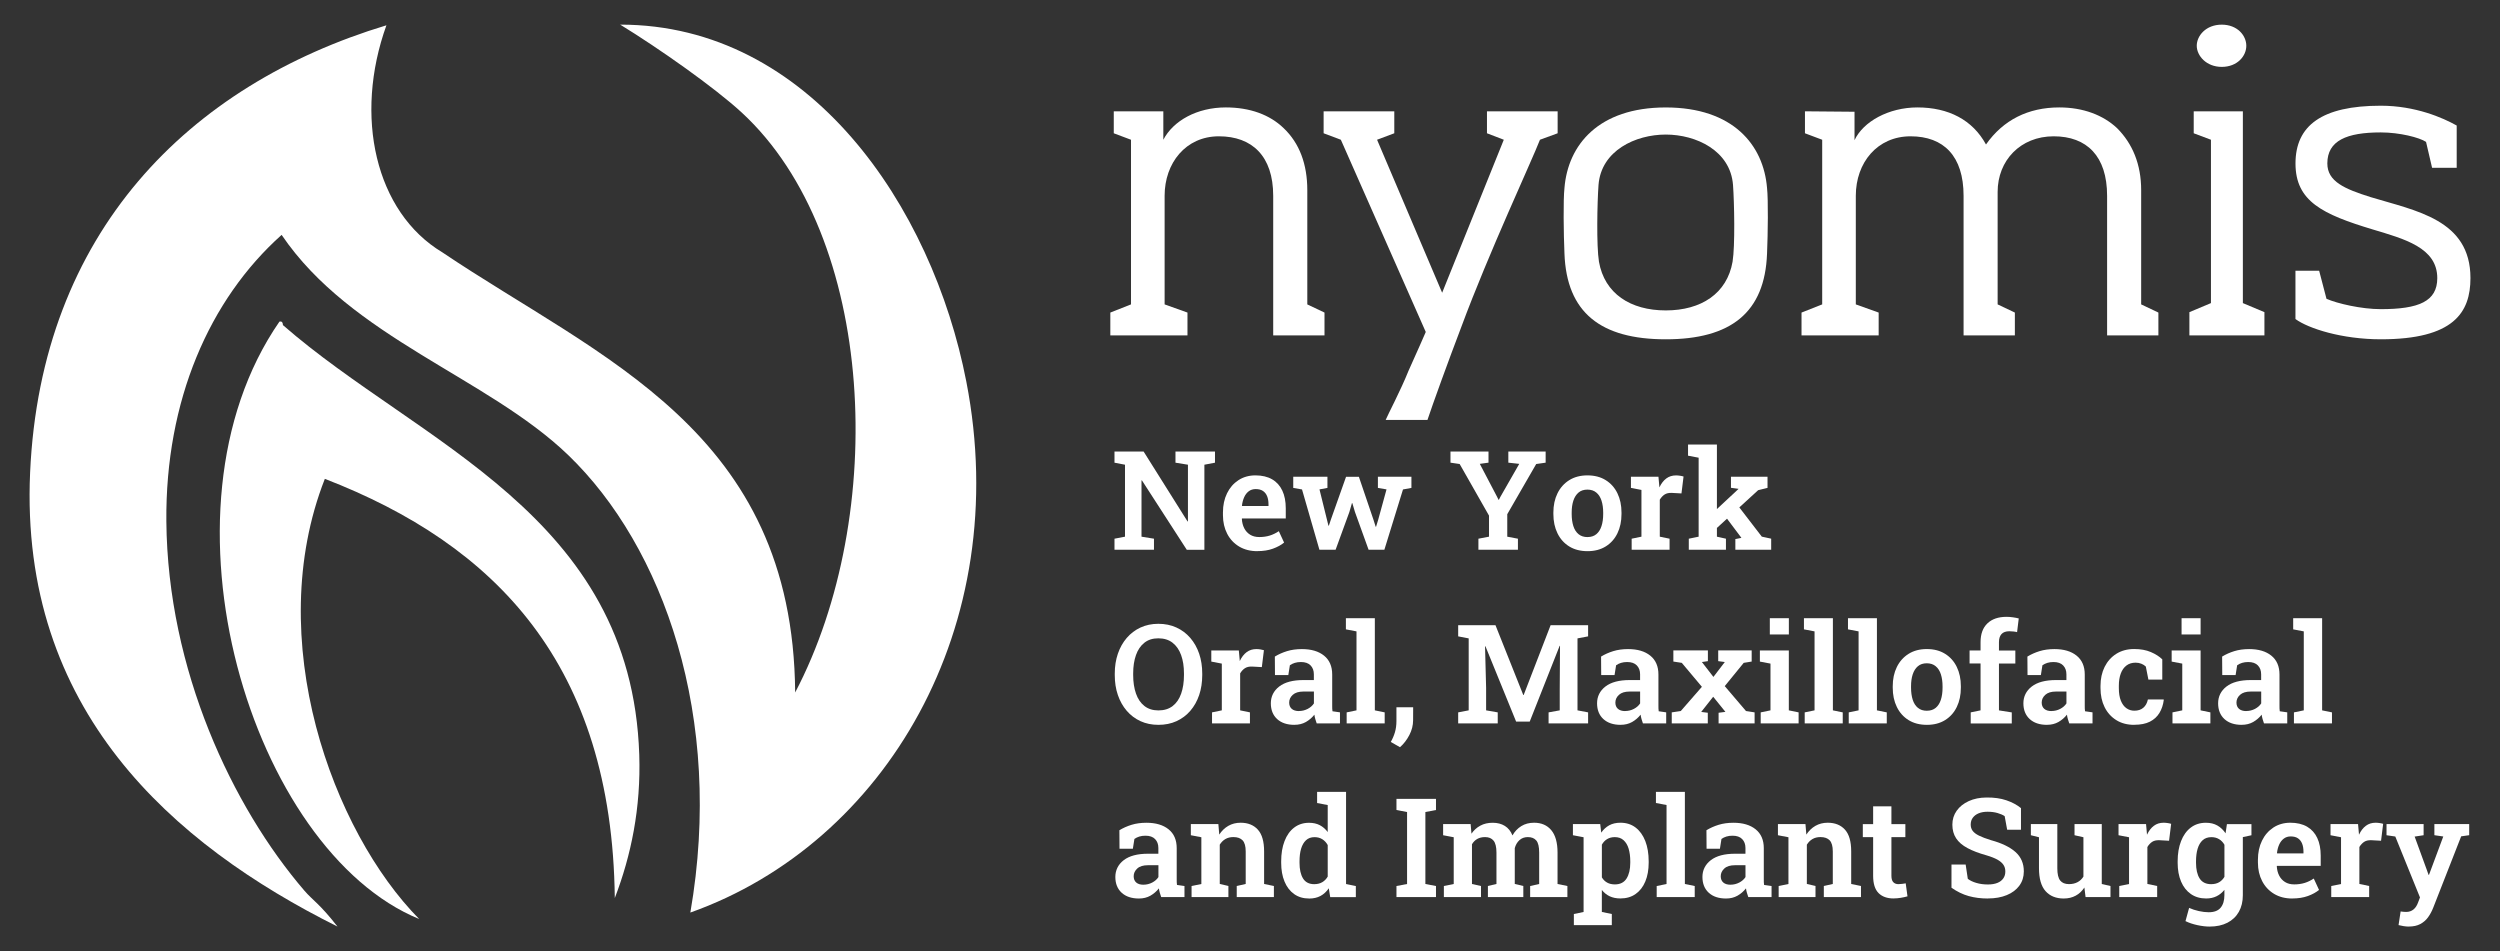 <?xml version="1.0" encoding="UTF-8"?>
<svg id="Layer_1" xmlns="http://www.w3.org/2000/svg" version="1.1" viewBox="0 0 792 301.35">
  <rect x="0" y="0" width="792" height="301.35" fill="#333333" stroke="none"/>
  <!-- Generator: Adobe Illustrator 29.4.0, SVG Export Plug-In . SVG Version: 2.1.0 Build 152)  -->
  <defs>
    <style>
      .st0 {
        fill-rule: evenodd;
      }

      .st0, .st1 {
        fill: #fff;
      }
    </style>
  </defs>
  <g>
    <path class="st1" d="M353.07,174.16v-3.5l3.33-.64v-22.8l-3.33-.64v-3.53h9.23l13.91,22.14.13-.02v-17.95l-3.95-.64v-3.53h12.52v3.53l-3.36.64v26.95h-5.58l-14.21-21.99-.13.02v17.82l3.95.64v3.5h-12.52Z"/>
    <path class="st1" d="M398.31,174.61c-2.19,0-4.11-.49-5.74-1.46-1.63-.98-2.9-2.32-3.79-4.04s-1.35-3.68-1.35-5.89v-.88c0-2.27.43-4.28,1.29-6.05.86-1.77,2.07-3.16,3.62-4.17s3.35-1.52,5.39-1.52,3.85.42,5.28,1.25,2.5,2.03,3.23,3.58c.73,1.55,1.09,3.42,1.09,5.6v3.23h-13.87l-.04.13c.06,1.11.31,2.1.75,2.96.44.86,1.06,1.54,1.86,2.04.8.5,1.77.75,2.91.75,1.21,0,2.32-.16,3.32-.47s1.96-.78,2.87-1.39l1.67,3.61c-.93.77-2.1,1.41-3.53,1.93-1.42.52-3.08.78-4.96.78ZM393.52,160.31h8.34v-.56c0-.97-.14-1.81-.43-2.53-.29-.72-.72-1.28-1.32-1.68-.59-.4-1.36-.6-2.3-.6-.85,0-1.59.23-2.2.69-.61.46-1.1,1.09-1.45,1.88-.36.79-.59,1.68-.71,2.68l.06.11Z"/>
    <path class="st1" d="M417.99,174.16l-5.51-19.1-2.78-.49v-3.53h10.83v3.53l-2.52.47,2.35,9.51.49,1.99h.13l.66-1.99,4.79-13.51h4.06l4.64,13.66.68,2.16h.13l.66-2.16,2.65-9.66-2.73-.47v-3.53h10.62v3.53l-2.67.49-5.9,19.1h-5l-4.32-11.97-.83-2.8-.13.02-.81,2.8-4.36,11.95h-5.13Z"/>
    <path class="st1" d="M468.36,174.16v-3.5l3.36-.64v-6.67l-9.3-16.35-2.91-.43v-3.53h12.05v3.53l-2.76.38,5.47,10.43.47.96.11-.02.47-.92,5.98-10.45-3.46-.38v-3.53h11.82v3.53l-2.99.43-9.17,15.9v7.12l3.38.64v3.5h-12.52Z"/>
    <path class="st1" d="M502.94,174.61c-2.26,0-4.2-.5-5.81-1.5s-2.85-2.38-3.72-4.16c-.87-1.77-1.3-3.81-1.3-6.12v-.45c0-2.29.43-4.32,1.3-6.09.87-1.77,2.11-3.16,3.72-4.17s3.53-1.52,5.77-1.52,4.18.5,5.79,1.51c1.61,1,2.85,2.39,3.71,4.16.86,1.77,1.29,3.8,1.29,6.11v.45c0,2.31-.43,4.35-1.29,6.12-.86,1.77-2.1,3.16-3.71,4.16-1.61,1-3.53,1.5-5.75,1.5ZM502.94,170.14c1.13,0,2.06-.31,2.79-.92.73-.61,1.28-1.47,1.63-2.57.36-1.1.53-2.38.53-3.81v-.45c0-1.42-.18-2.69-.53-3.78s-.9-1.96-1.65-2.57c-.74-.62-1.68-.93-2.82-.93s-2.08.31-2.81.93c-.73.62-1.28,1.48-1.64,2.57s-.53,2.36-.53,3.78v.45c0,1.45.18,2.73.53,3.83s.9,1.95,1.65,2.56c.74.61,1.69.92,2.84.92Z"/>
    <path class="st1" d="M516.91,174.16v-3.5l3.1-.64v-14.81l-3.33-.64v-3.53h8.72l.26,2.88.04.49c.58-1.24,1.31-2.18,2.18-2.83.87-.65,1.89-.97,3.08-.97.38,0,.8.03,1.25.1.45.06.83.15,1.14.25l-.66,5.36-3.06-.17c-.93-.04-1.69.13-2.28.51s-1.1.93-1.53,1.65v11.71l3.1.64v3.5h-12.01Z"/>
    <path class="st1" d="M535.01,174.16v-3.5l3.12-.64v-25.02l-3.36-.64v-3.53h9.15v29.19l2.86.64v3.5h-11.78ZM543.35,167.77l-2.69-3.46,10.04-9.36.06-.09-2.39-.32v-3.51h11.58v3.53l-2.97.73-13.63,12.48ZM549.76,174.16v-3.38l1.9-.38-.04-.09-5.04-6.71,3.61-3.93,7.95,10.34,2.97.64v3.5h-11.35Z"/>
    <path class="st1" d="M366.98,229.63c-2.08,0-3.97-.39-5.66-1.16-1.7-.78-3.15-1.87-4.37-3.29-1.22-1.42-2.15-3.08-2.81-5-.66-1.92-.98-4.02-.98-6.32v-.47c0-2.28.33-4.38.98-6.29.66-1.92,1.59-3.58,2.81-5,1.22-1.42,2.67-2.52,4.36-3.3,1.69-.78,3.57-1.18,5.65-1.18s4.04.39,5.74,1.18c1.7.78,3.17,1.88,4.39,3.3s2.16,3.08,2.81,5c.65,1.92.97,4.01.97,6.29v.47c0,2.29-.32,4.4-.97,6.32-.65,1.92-1.58,3.58-2.8,5-1.22,1.42-2.68,2.51-4.39,3.29-1.71.78-3.62,1.16-5.73,1.16ZM366.98,225.06c1.82,0,3.33-.47,4.53-1.4,1.2-.93,2.09-2.24,2.68-3.92.59-1.68.89-3.64.89-5.88v-.51c0-2.21-.3-4.15-.9-5.81-.6-1.67-1.5-2.97-2.7-3.91-1.2-.94-2.71-1.41-4.52-1.41s-3.24.47-4.42,1.4c-1.18.93-2.07,2.23-2.66,3.9-.59,1.67-.89,3.61-.89,5.83v.51c0,2.22.3,4.18.89,5.87.59,1.69,1.48,3,2.67,3.93,1.19.93,2.67,1.4,4.43,1.4Z"/>
    <path class="st1" d="M383.97,229.18v-3.5l3.1-.64v-14.81l-3.33-.64v-3.53h8.72l.26,2.88.04.49c.58-1.24,1.31-2.18,2.18-2.83.87-.65,1.89-.97,3.08-.97.38,0,.8.03,1.25.1s.83.15,1.14.25l-.66,5.36-3.06-.17c-.93-.04-1.68.13-2.28.51-.59.38-1.1.93-1.53,1.65v11.71l3.1.64v3.5h-12.01Z"/>
    <path class="st1" d="M410.08,229.63c-2.32,0-4.15-.61-5.48-1.83s-2-2.89-2-5.01.89-3.95,2.66-5.31c1.77-1.36,4.33-2.04,7.68-2.04h3.29v-1.82c0-1.17-.35-2.11-1.04-2.82-.69-.71-1.71-1.07-3.05-1.07-.73,0-1.38.09-1.96.27-.58.18-1.09.43-1.55.76l-.49,3.1h-4.23l-.04-5.86c1.17-.71,2.45-1.29,3.86-1.72,1.4-.43,2.97-.65,4.69-.65,2.98,0,5.32.69,7.04,2.08,1.72,1.39,2.58,3.38,2.58,5.97v9.85c0,.31,0,.62.01.92,0,.3.03.59.08.88l2.37.34v3.5h-7.37c-.16-.44-.3-.89-.44-1.36-.14-.46-.23-.93-.29-1.4-.76.95-1.66,1.73-2.7,2.32-1.05.59-2.25.89-3.62.89ZM411.52,225.25c.98,0,1.91-.23,2.77-.68.86-.46,1.51-1.03,1.96-1.73v-3.76h-3.31c-1.5,0-2.63.35-3.39,1.04s-1.14,1.51-1.14,2.45c0,.85.27,1.52.81,1.99.54.47,1.31.71,2.31.71Z"/>
    <path class="st1" d="M426.62,229.18v-3.5l3.12-.64v-25.02l-3.36-.64v-3.53h9.17v29.19l3.12.64v3.5h-12.05Z"/>
    <path class="st1" d="M443.53,236.72l-2.93-1.67c.57-1,1.01-2.03,1.32-3.09.31-1.06.47-2.23.47-3.52v-4.38h5.3l-.02,4.12c0,1.61-.4,3.17-1.19,4.69-.79,1.52-1.78,2.8-2.96,3.84Z"/>
    <path class="st1" d="M461.95,229.18v-3.5l3.33-.64v-22.8l-3.33-.64v-3.53h11.82l8.8,22.1h.13l8.53-22.1h11.88v3.53l-3.36.64v22.8l3.36.64v3.5h-12.52v-3.5l3.53-.64v-6.6l.09-13.83-.11-.02-9.49,24.02h-4.3l-9.72-23.87-.13.02.34,13.16v7.12l3.68.64v3.5h-12.52Z"/>
    <path class="st1" d="M513.43,229.63c-2.32,0-4.15-.61-5.48-1.83s-2-2.89-2-5.01.89-3.95,2.66-5.31c1.77-1.36,4.33-2.04,7.68-2.04h3.29v-1.82c0-1.17-.35-2.11-1.04-2.82-.69-.71-1.71-1.07-3.05-1.07-.73,0-1.38.09-1.96.27-.58.18-1.09.43-1.55.76l-.49,3.1h-4.23l-.04-5.86c1.17-.71,2.45-1.29,3.86-1.72,1.4-.43,2.97-.65,4.69-.65,2.98,0,5.32.69,7.04,2.08,1.72,1.39,2.58,3.38,2.58,5.97v9.85c0,.31,0,.62.01.92,0,.3.03.59.08.88l2.37.34v3.5h-7.37c-.16-.44-.3-.89-.44-1.36-.14-.46-.23-.93-.29-1.4-.76.95-1.66,1.73-2.7,2.32-1.05.59-2.25.89-3.62.89ZM514.86,225.25c.98,0,1.91-.23,2.77-.68.86-.46,1.51-1.03,1.96-1.73v-3.76h-3.31c-1.5,0-2.63.35-3.39,1.04s-1.14,1.51-1.14,2.45c0,.85.27,1.52.81,1.99.54.47,1.31.71,2.31.71Z"/>
    <path class="st1" d="M529.61,229.18v-3.5l2.86-.43,6.69-7.67-6.37-7.59-2.67-.41v-3.53h10.94v3.4l-1.9.28,3.65,4.72,3.61-4.72-2.09-.28v-3.4h10.6v3.53l-2.52.41-6.01,7.37,6.73,7.89,2.73.43v3.5h-11.41v-3.38l2.16-.28-3.87-4.79-3.8,4.81,2.09.26v3.38h-11.43Z"/>
    <path class="st1" d="M557.79,229.18v-3.5l3.1-.64v-14.81l-3.36-.64v-3.53h9.17v18.98l3.1.64v3.5h-12.01ZM560.68,200.99v-5.15h6.03v5.15h-6.03Z"/>
    <path class="st1" d="M571.73,229.18v-3.5l3.12-.64v-25.02l-3.36-.64v-3.53h9.17v29.19l3.12.64v3.5h-12.05Z"/>
    <path class="st1" d="M585.68,229.18v-3.5l3.12-.64v-25.02l-3.36-.64v-3.53h9.17v29.19l3.12.64v3.5h-12.05Z"/>
    <path class="st1" d="M610.45,229.63c-2.26,0-4.2-.5-5.81-1.5s-2.85-2.38-3.72-4.16c-.87-1.77-1.3-3.81-1.3-6.12v-.45c0-2.29.43-4.32,1.3-6.09.87-1.77,2.11-3.16,3.72-4.17s3.53-1.52,5.77-1.52,4.18.5,5.79,1.51c1.61,1,2.85,2.39,3.71,4.16.86,1.77,1.29,3.8,1.29,6.11v.45c0,2.31-.43,4.35-1.29,6.12-.86,1.77-2.1,3.16-3.71,4.16-1.61,1-3.53,1.5-5.75,1.5ZM610.45,225.16c1.13,0,2.06-.31,2.79-.92.73-.61,1.28-1.47,1.63-2.57.36-1.1.53-2.38.53-3.81v-.45c0-1.42-.18-2.69-.53-3.78s-.9-1.96-1.65-2.57c-.74-.62-1.68-.93-2.82-.93s-2.08.31-2.81.93c-.73.62-1.28,1.48-1.64,2.57s-.53,2.36-.53,3.78v.45c0,1.45.18,2.73.53,3.83s.9,1.95,1.65,2.56c.74.61,1.69.92,2.84.92Z"/>
    <path class="st1" d="M624.32,229.18v-3.5l3.12-.64v-14.85h-3.48v-4.12h3.48v-2.63c0-2.58.72-4.56,2.17-5.95,1.45-1.39,3.47-2.08,6.08-2.08.61,0,1.27.05,1.98.15.71.1,1.33.22,1.87.36l-.53,4.34c-.31-.09-.69-.15-1.13-.2s-.88-.08-1.32-.08c-1.11,0-1.94.3-2.48.89-.54.59-.81,1.45-.81,2.58v2.63h5.19v4.12h-5.19v14.85l4.06.64v3.5h-12.99Z"/>
    <path class="st1" d="M648.49,229.63c-2.32,0-4.15-.61-5.48-1.83s-2-2.89-2-5.01.89-3.95,2.66-5.31c1.77-1.36,4.33-2.04,7.68-2.04h3.29v-1.82c0-1.17-.35-2.11-1.04-2.82-.69-.71-1.71-1.07-3.05-1.07-.73,0-1.38.09-1.96.27-.58.18-1.09.43-1.55.76l-.49,3.1h-4.23l-.04-5.86c1.17-.71,2.45-1.29,3.86-1.72,1.4-.43,2.97-.65,4.69-.65,2.98,0,5.32.69,7.04,2.08,1.72,1.39,2.58,3.38,2.58,5.97v9.85c0,.31,0,.62.01.92,0,.3.03.59.08.88l2.37.34v3.5h-7.37c-.16-.44-.3-.89-.44-1.36-.14-.46-.23-.93-.29-1.4-.76.95-1.66,1.73-2.7,2.32-1.05.59-2.25.89-3.62.89ZM649.92,225.25c.98,0,1.91-.23,2.77-.68.86-.46,1.51-1.03,1.96-1.73v-3.76h-3.31c-1.5,0-2.63.35-3.39,1.04s-1.14,1.51-1.14,2.45c0,.85.27,1.52.81,1.99.54.47,1.31.71,2.31.71Z"/>
    <path class="st1" d="M676.14,229.63c-2.19,0-4.09-.49-5.69-1.49-1.6-.99-2.84-2.36-3.71-4.11-.87-1.75-1.3-3.77-1.3-6.05v-.71c0-2.25.44-4.25,1.31-6.01.88-1.75,2.11-3.13,3.71-4.14,1.6-1,3.48-1.51,5.64-1.51,2.04,0,3.8.32,5.29.96,1.49.64,2.7,1.41,3.62,2.31v6.41h-4.4l-.81-4.12c-.37-.37-.84-.67-1.41-.9-.57-.23-1.18-.34-1.82-.34-1.15,0-2.13.3-2.92.91-.79.61-1.39,1.45-1.79,2.54-.41,1.09-.61,2.38-.61,3.88v.71c0,1.61.21,2.95.64,4.01.43,1.06,1.02,1.86,1.76,2.38.75.53,1.59.79,2.51.79,1.17,0,2.11-.31,2.84-.93.73-.62,1.21-1.49,1.45-2.62h4.98l.06.13c-.2,1.57-.66,2.95-1.38,4.13-.72,1.19-1.73,2.11-3.03,2.77-1.3.66-2.95.98-4.95.98Z"/>
    <path class="st1" d="M688.24,229.18v-3.5l3.1-.64v-14.81l-3.36-.64v-3.53h9.17v18.98l3.1.64v3.5h-12.01ZM691.12,200.99v-5.15h6.03v5.15h-6.03Z"/>
    <path class="st1" d="M710.18,229.63c-2.32,0-4.15-.61-5.48-1.83s-2-2.89-2-5.01.89-3.95,2.66-5.31c1.77-1.36,4.33-2.04,7.68-2.04h3.29v-1.82c0-1.17-.35-2.11-1.04-2.82-.69-.71-1.71-1.07-3.05-1.07-.73,0-1.38.09-1.96.27-.58.18-1.09.43-1.55.76l-.49,3.1h-4.23l-.04-5.86c1.17-.71,2.45-1.29,3.86-1.72,1.4-.43,2.97-.65,4.69-.65,2.98,0,5.32.69,7.04,2.08,1.72,1.39,2.58,3.38,2.58,5.97v9.85c0,.31,0,.62.01.92,0,.3.03.59.08.88l2.37.34v3.5h-7.37c-.16-.44-.3-.89-.44-1.36-.14-.46-.23-.93-.29-1.4-.76.95-1.66,1.73-2.7,2.32-1.05.59-2.25.89-3.62.89ZM711.62,225.25c.98,0,1.91-.23,2.77-.68.86-.46,1.51-1.03,1.96-1.73v-3.76h-3.31c-1.5,0-2.63.35-3.39,1.04s-1.14,1.51-1.14,2.45c0,.85.27,1.52.81,1.99.54.47,1.31.71,2.31.71Z"/>
    <path class="st1" d="M726.72,229.18v-3.5l3.12-.64v-25.02l-3.36-.64v-3.53h9.17v29.19l3.12.64v3.5h-12.05Z"/>
    <path class="st1" d="M360.82,284.65c-2.32,0-4.15-.61-5.48-1.83-1.33-1.22-2-2.89-2-5.01s.89-3.95,2.66-5.31c1.77-1.36,4.33-2.04,7.68-2.04h3.29v-1.82c0-1.17-.35-2.11-1.04-2.82-.69-.71-1.71-1.07-3.04-1.07-.73,0-1.38.09-1.96.27-.58.18-1.09.43-1.55.76l-.49,3.1h-4.23l-.04-5.86c1.17-.71,2.45-1.29,3.86-1.72,1.4-.43,2.97-.65,4.69-.65,2.98,0,5.32.69,7.04,2.08,1.72,1.39,2.57,3.38,2.57,5.97v9.85c0,.31,0,.62.01.92s.03.59.08.88l2.37.34v3.51h-7.37c-.16-.44-.3-.89-.44-1.36-.14-.46-.23-.93-.29-1.4-.76.95-1.66,1.73-2.7,2.32-1.05.59-2.25.89-3.62.89ZM362.26,280.27c.98,0,1.91-.23,2.77-.68.86-.46,1.51-1.03,1.96-1.73v-3.76h-3.31c-1.5,0-2.63.34-3.39,1.04s-1.14,1.51-1.14,2.45c0,.85.27,1.52.81,1.99.54.47,1.31.7,2.31.7Z"/>
    <path class="st1" d="M377.49,284.2v-3.51l3.1-.64v-14.81l-3.33-.64v-3.53h8.72l.28,3.33c.77-1.18,1.73-2.11,2.87-2.77,1.15-.66,2.45-.99,3.9-.99,2.32,0,4.14.73,5.46,2.19,1.32,1.46,1.98,3.75,1.98,6.87v10.34l3.1.64v3.51h-11.77v-3.51l2.84-.64v-10.3c0-1.65-.33-2.82-.98-3.52-.66-.69-1.63-1.04-2.93-1.04-.97,0-1.81.21-2.53.63-.72.42-1.31,1.02-1.78,1.78v12.44l2.74.64v3.51h-11.65Z"/>
    <path class="st1" d="M414.72,284.65c-1.84,0-3.42-.47-4.74-1.41-1.32-.94-2.34-2.26-3.04-3.96-.71-1.7-1.06-3.69-1.06-5.95v-.45c0-2.44.35-4.57,1.06-6.41.7-1.84,1.72-3.27,3.04-4.28,1.33-1.02,2.9-1.53,4.72-1.53,1.31,0,2.45.25,3.42.76.97.51,1.8,1.23,2.5,2.17v-8.55l-3.36-.64v-3.53h9.17v29.19l3.1.64v3.51h-8.12l-.45-2.8c-.73,1.07-1.6,1.88-2.63,2.43s-2.23.82-3.61.82ZM416.41,280.1c.95,0,1.78-.21,2.48-.62.7-.41,1.28-1,1.73-1.77v-10c-.44-.78-1.01-1.4-1.71-1.84-.7-.44-1.52-.66-2.46-.66-1.1,0-2,.32-2.7.97-.7.65-1.22,1.55-1.56,2.69-.34,1.15-.5,2.48-.5,4.01v.45c0,2.09.37,3.75,1.11,4.96.74,1.21,1.94,1.82,3.61,1.82Z"/>
    <path class="st1" d="M442.4,284.2v-3.51l3.36-.64v-22.8l-3.36-.64v-3.53h12.52v3.53l-3.36.64v22.8l3.36.64v3.51h-12.52Z"/>
    <path class="st1" d="M457.42,284.2v-3.51l3.12-.64v-14.81l-3.36-.64v-3.53h8.72l.26,3.04c.75-1.1,1.7-1.95,2.82-2.55,1.12-.61,2.43-.91,3.91-.91s2.78.33,3.85,1c1.07.67,1.87,1.67,2.41,3.01.71-1.25,1.65-2.24,2.8-2.95,1.15-.71,2.5-1.07,4.04-1.07,2.31,0,4.13.78,5.45,2.35,1.32,1.57,1.99,3.95,1.99,7.14v9.92l3.12.64v3.51h-11.8v-3.51l2.86-.64v-9.94c0-1.84-.3-3.12-.91-3.84s-1.5-1.08-2.68-1.08c-1.07,0-1.96.33-2.67.98-.71.65-1.2,1.5-1.47,2.52v11.35l2.71.64v3.51h-11.22v-3.51l2.71-.64v-9.94c0-1.77-.31-3.03-.92-3.78-.61-.75-1.51-1.13-2.69-1.13-.97,0-1.79.2-2.48.59-.68.39-1.24.95-1.67,1.68v12.59l2.86.64v3.51h-11.78Z"/>
    <path class="st1" d="M498.6,293.09v-3.53l3.08-.64v-23.68l-3.38-.64v-3.53h8.65l.32,2.71c.7-1.01,1.55-1.79,2.54-2.33,1-.54,2.18-.81,3.55-.81,1.87,0,3.46.51,4.8,1.53,1.33,1.02,2.35,2.45,3.07,4.28.71,1.84,1.07,3.98,1.07,6.41v.45c0,2.26-.36,4.25-1.07,5.95-.71,1.7-1.73,3.02-3.07,3.96-1.33.94-2.94,1.41-4.82,1.41-1.28,0-2.41-.23-3.38-.68-.97-.46-1.8-1.12-2.5-2.01v6.97l3.16.64v3.53h-12.03ZM511.59,280.18c1.68,0,2.91-.62,3.7-1.86.78-1.24,1.18-2.91,1.18-5v-.45c0-1.52-.18-2.86-.52-4.01s-.89-2.04-1.61-2.69-1.65-.97-2.78-.97c-.93,0-1.73.21-2.43.63-.69.42-1.24,1.01-1.66,1.76v10.36c.41.71.97,1.26,1.66,1.65s1.51.58,2.47.58Z"/>
    <path class="st1" d="M524.84,284.2v-3.51l3.12-.64v-25.02l-3.36-.64v-3.53h9.17v29.19l3.12.64v3.51h-12.05Z"/>
    <path class="st1" d="M546.81,284.65c-2.32,0-4.15-.61-5.48-1.83-1.33-1.22-2-2.89-2-5.01s.89-3.95,2.66-5.31c1.77-1.36,4.33-2.04,7.68-2.04h3.29v-1.82c0-1.17-.35-2.11-1.04-2.82-.69-.71-1.71-1.07-3.05-1.07-.73,0-1.38.09-1.96.27-.58.18-1.09.43-1.55.76l-.49,3.1h-4.23l-.04-5.86c1.17-.71,2.45-1.29,3.86-1.72,1.4-.43,2.97-.65,4.69-.65,2.98,0,5.32.69,7.04,2.08s2.58,3.38,2.58,5.97v9.85c0,.31,0,.62.01.92s.03.59.08.88l2.37.34v3.51h-7.37c-.16-.44-.3-.89-.44-1.36s-.23-.93-.29-1.4c-.76.95-1.66,1.73-2.7,2.32-1.05.59-2.25.89-3.62.89ZM548.24,280.27c.98,0,1.91-.23,2.77-.68.86-.46,1.51-1.03,1.96-1.73v-3.76h-3.31c-1.5,0-2.63.34-3.39,1.04s-1.14,1.51-1.14,2.45c0,.85.27,1.52.81,1.99.54.47,1.31.7,2.31.7Z"/>
    <path class="st1" d="M563.48,284.2v-3.51l3.1-.64v-14.81l-3.33-.64v-3.53h8.72l.28,3.33c.77-1.18,1.73-2.11,2.87-2.77,1.15-.66,2.45-.99,3.9-.99,2.32,0,4.14.73,5.46,2.19,1.32,1.46,1.98,3.75,1.98,6.87v10.34l3.1.64v3.51h-11.77v-3.51l2.84-.64v-10.3c0-1.65-.33-2.82-.98-3.52-.66-.69-1.63-1.04-2.93-1.04-.97,0-1.81.21-2.53.63-.72.42-1.31,1.02-1.78,1.78v12.44l2.74.64v3.51h-11.65Z"/>
    <path class="st1" d="M599.89,284.63c-2.05,0-3.64-.57-4.78-1.72-1.13-1.15-1.7-2.97-1.7-5.46v-12.25h-3.27v-4.12h3.27v-5.64h5.79v5.64h4.42v4.12h-4.42v12.25c0,.94.2,1.62.6,2.03.4.41.93.62,1.6.62.37,0,.78-.03,1.22-.09.44-.06.81-.11,1.11-.17l.56,4.12c-.64.19-1.35.34-2.13.47s-1.54.19-2.28.19Z"/>
    <path class="st1" d="M629.77,284.65c-2.21,0-4.24-.26-6.1-.78s-3.67-1.4-5.44-2.64v-7.35h4.49l.68,4.53c.7.54,1.61.98,2.72,1.3,1.12.33,2.33.49,3.64.49,1.2,0,2.2-.17,3.02-.5s1.44-.81,1.87-1.43c.43-.62.64-1.34.64-2.17s-.19-1.5-.58-2.1-1.02-1.15-1.89-1.65c-.88-.49-2.06-.96-3.56-1.4-2.39-.67-4.39-1.43-5.98-2.29s-2.79-1.88-3.58-3.09c-.79-1.2-1.19-2.64-1.19-4.31s.46-3.14,1.38-4.43c.92-1.29,2.19-2.3,3.83-3.05,1.63-.74,3.51-1.12,5.63-1.13,2.36-.03,4.45.26,6.26.88,1.81.61,3.36,1.44,4.64,2.48v6.84h-4.38l-.79-4.3c-.57-.38-1.32-.71-2.24-.98-.93-.27-1.99-.41-3.2-.41-1.04,0-1.96.16-2.76.48-.8.32-1.42.79-1.88,1.4-.46.61-.68,1.35-.68,2.2,0,.74.2,1.39.6,1.94.4.56,1.07,1.07,2.01,1.54s2.21.95,3.83,1.45c3.41.93,5.99,2.18,7.75,3.75s2.64,3.62,2.64,6.12c0,1.74-.47,3.25-1.42,4.54s-2.27,2.29-3.98,2.99c-1.7.7-3.69,1.06-5.97,1.06Z"/>
    <path class="st1" d="M653.81,284.65c-2.46,0-4.39-.78-5.78-2.34-1.39-1.56-2.08-3.98-2.08-7.28v-9.79l-2.57-.64v-3.53h8.38v14c0,1.82.3,3.12.91,3.88.61.76,1.54,1.14,2.79,1.14,1.04,0,1.94-.21,2.71-.62.77-.41,1.39-1,1.86-1.77v-12.46l-2.82-.64v-3.53h8.63v18.98l2.76.64v3.51h-7.89l-.38-3.03c-.73,1.12-1.64,1.99-2.75,2.58-1.1.6-2.36.9-3.77.9Z"/>
    <path class="st1" d="M671.38,284.2v-3.51l3.1-.64v-14.81l-3.33-.64v-3.53h8.72l.26,2.88.04.49c.58-1.24,1.31-2.18,2.18-2.83.87-.65,1.89-.97,3.08-.97.38,0,.8.03,1.25.1.45.06.83.15,1.14.25l-.66,5.36-3.06-.17c-.93-.04-1.69.13-2.28.51s-1.1.93-1.53,1.64v11.71l3.1.64v3.51h-12.01Z"/>
    <path class="st1" d="M699.99,293.54c-1.15,0-2.44-.15-3.87-.46-1.42-.31-2.68-.73-3.76-1.27l1.15-4.19c.95.43,1.98.77,3.09,1.01s2.14.37,3.11.37c1.72,0,2.99-.48,3.78-1.43.8-.95,1.2-2.29,1.2-4v-1.67c-.7.88-1.52,1.56-2.48,2.03s-2.05.71-3.29.71c-1.88,0-3.5-.47-4.85-1.41-1.35-.94-2.39-2.26-3.11-3.96s-1.08-3.69-1.08-5.95v-.45c0-2.44.36-4.57,1.08-6.41s1.74-3.27,3.08-4.28c1.33-1.02,2.93-1.53,4.8-1.53,1.4,0,2.6.29,3.62.87,1.02.58,1.88,1.4,2.6,2.47l.43-2.91h5.04v22.52c0,2.02-.42,3.78-1.26,5.27-.84,1.49-2.05,2.64-3.62,3.45s-3.46,1.22-5.65,1.22ZM700.55,280.1c.95,0,1.77-.2,2.46-.6.68-.4,1.25-.97,1.69-1.71v-10.17c-.43-.75-.99-1.35-1.69-1.77-.7-.43-1.51-.64-2.44-.64-1.12,0-2.05.32-2.77.97s-1.25,1.55-1.59,2.69-.51,2.48-.51,4.01v.45c0,2.09.38,3.75,1.14,4.96.76,1.21,2,1.82,3.71,1.82ZM709.76,265.35l-2.48-4.27h5.98v3.53l-3.51.75Z"/>
    <path class="st1" d="M726.19,284.65c-2.19,0-4.11-.49-5.74-1.46-1.63-.98-2.9-2.32-3.79-4.04-.9-1.72-1.35-3.68-1.35-5.89v-.88c0-2.27.43-4.28,1.29-6.05s2.07-3.15,3.62-4.17c1.55-1.01,3.35-1.52,5.38-1.52s3.85.42,5.28,1.25c1.42.83,2.5,2.03,3.23,3.58s1.09,3.42,1.09,5.6v3.23h-13.87l-.04.13c.06,1.11.31,2.1.75,2.96.44.86,1.06,1.54,1.86,2.04.8.5,1.77.75,2.91.75,1.21,0,2.32-.16,3.32-.47,1-.31,1.96-.78,2.87-1.39l1.67,3.61c-.93.77-2.1,1.41-3.53,1.93s-3.08.78-4.96.78ZM721.4,270.35h8.34v-.56c0-.97-.14-1.81-.43-2.53-.29-.72-.72-1.28-1.31-1.68-.59-.4-1.36-.6-2.3-.6-.85,0-1.59.23-2.2.7-.61.46-1.1,1.09-1.45,1.88-.36.79-.59,1.69-.7,2.68l.06.11Z"/>
    <path class="st1" d="M738.54,284.2v-3.51l3.1-.64v-14.81l-3.33-.64v-3.53h8.72l.26,2.88.04.49c.58-1.24,1.31-2.18,2.18-2.83.87-.65,1.89-.97,3.08-.97.38,0,.8.03,1.25.1.45.06.83.15,1.14.25l-.66,5.36-3.06-.17c-.93-.04-1.69.13-2.28.51s-1.1.93-1.53,1.64v11.71l3.1.64v3.51h-12.01Z"/>
    <path class="st1" d="M763.08,293.54c-.48,0-1.02-.05-1.61-.14-.59-.09-1.13-.2-1.61-.33l.66-4.32c.26.04.56.08.91.11.35.03.63.04.84.04.91,0,1.68-.26,2.31-.77.63-.51,1.11-1.24,1.45-2.18l.62-1.64-7.82-19.3-2.78-.41v-3.53h11.75v3.53l-2.84.43,3.83,10.49.58,1.64h.13l4.53-12.16-2.82-.41v-3.53h11.03v3.53l-2.54.36-8.89,22.7c-.43,1.08-.97,2.07-1.61,2.96s-1.47,1.6-2.46,2.13c-.99.53-2.21.79-3.64.79Z"/>
  </g>
  <g>
    <path class="st1" d="M414.14,96.43l5.46,2.59v7.24h-16.25v-44.24c0-12.56-6.69-18.84-17.2-18.84s-17.2,8.47-17.2,18.84v34.41l7.24,2.59v7.24h-24.44v-7.24l6.55-2.59v-52.16l-5.46-2.05v-6.96h15.7v9.01c3.14-6.01,10.65-10.24,19.8-10.24,7.65,0,13.93,2.32,18.3,6.55,5.05,4.78,7.51,11.47,7.51,19.66v36.18Z"/>
    <path class="st1" d="M493.46,35.26v6.96l-5.6,2.05c-2.59,6.69-16.25,35.91-24.85,59.13-4.37,11.47-9.01,24.3-10.79,29.63h-13.24c.68-1.64,4.78-9.42,7.24-15.57,2.19-4.78,5.46-12.29,5.46-12.29l-26.9-60.9-5.46-2.05v-6.96h22.39v6.96l-5.46,2.05,20.62,48.47,19.53-48.47-5.33-2.05v-6.96h22.39Z"/>
    <path class="st1" d="M527.71,107.49c-20.62,0-31.41-8.47-32.09-27.17-.27-6.28-.41-17.07,0-20.75,1.09-13.65,10.79-25.53,32.09-25.53s30.99,11.88,32.09,25.53c.41,3.69.27,14.47,0,20.75-.68,18.71-11.47,27.17-32.09,27.17ZM527.71,42.63c-9.56,0-20.48,5.05-21.3,15.98-.41,5.6-.68,19.25.14,24.3,1.77,10.1,9.97,15.43,21.17,15.43s19.39-5.33,21.16-15.43c.82-5.05.55-18.71.14-24.3-.82-10.92-11.74-15.98-21.3-15.98Z"/>
    <path class="st1" d="M678.32,96.43l5.46,2.59v7.24h-16.25v-44.24c0-12.56-6.42-18.84-16.93-18.84s-17.75,7.65-17.75,17.61v35.64l5.46,2.59v7.24h-16.25v-44.24c0-12.56-6.28-18.84-16.8-18.84s-17.34,8.33-17.34,18.84v34.41l7.24,2.59v7.24h-24.44v-7.24l6.55-2.59v-52.16l-5.46-2.05v-6.96l15.7.14v9.01c2.73-5.87,10.79-10.38,19.94-10.38,9.83,0,17.48,3.96,21.71,11.74,5.46-7.78,13.38-11.74,23.21-11.74,7.65,0,13.93,2.46,18.3,6.55,4.92,4.92,7.65,11.47,7.65,19.66v36.18Z"/>
    <path class="st1" d="M717.36,106.26h-23.76v-7.37l6.83-2.87v-51.75l-5.46-2.05v-6.96h15.57v60.76l6.83,2.87v7.37ZM703.85,7.81c4.92,0,7.78,3.41,7.78,6.69s-2.87,6.69-7.78,6.69-7.92-3.55-7.92-6.69,2.87-6.69,7.92-6.69Z"/>
    <path class="st1" d="M770.48,53.14l-1.91-8.19c-2.05-1.37-8.33-3-14.34-3-10.79,0-16.93,2.59-16.93,9.83,0,5.73,5.46,8.06,13.66,10.65,14.34,4.37,31.68,7.1,31.68,25.67,0,10.92-5.33,19.39-28.4,19.39-12.29,0-22.94-3.41-27.04-6.42v-15.29h7.51l2.32,8.88c3.41,1.5,11.06,3.28,17.21,3.28,12.02,0,17.89-2.46,17.89-9.83,0-9.69-10.51-12.43-20.48-15.43-15.84-4.78-24.44-8.88-24.44-20.89s8.33-18.3,27.04-18.3c10.92,0,19.66,3.82,24.03,6.28v13.38h-7.78Z"/>
  </g>
  <g>
    <path class="st0" d="M218.7,289.11c10.74-61.87-8.58-115.97-38.73-144.98-25.6-24.62-68.69-37.15-90.75-69.72-22.95,20.51-36.85,52.55-36.52,90.75.41,47.09,20.95,90.49,43.74,117.01,2.65,3.08,4.8,4.1,10.48,11.37C54.58,267.4,6.16,224.9,9.54,149.67,12.96,73.62,59.82,26.95,122.42,8.01c-10.38,28.81-3.53,59.18,17.71,71.93,50.03,33.7,111.12,56.36,111.78,139.44,29.51-56.26,25.67-144.42-16.92-183.72-8.57-7.91-26.22-20.33-38.51-27.86,60,0,98.86,57.55,109.65,113.08,15.11,77.7-25.77,146.3-87.43,168.22Z"/>
    <path class="st0" d="M88.53,101.89c.94-.2,1.04.43,1.11,1.11,43.05,37.59,110.38,59.94,112.88,136.12.55,16.86-2.59,31.94-7.75,45.38-.86-74.03-37.85-111.92-91.86-132.8-19.95,50.83,2.52,111.77,29.88,139.44-52.86-21.65-86.05-128.81-44.27-189.24Z"/>
  </g>
</svg>